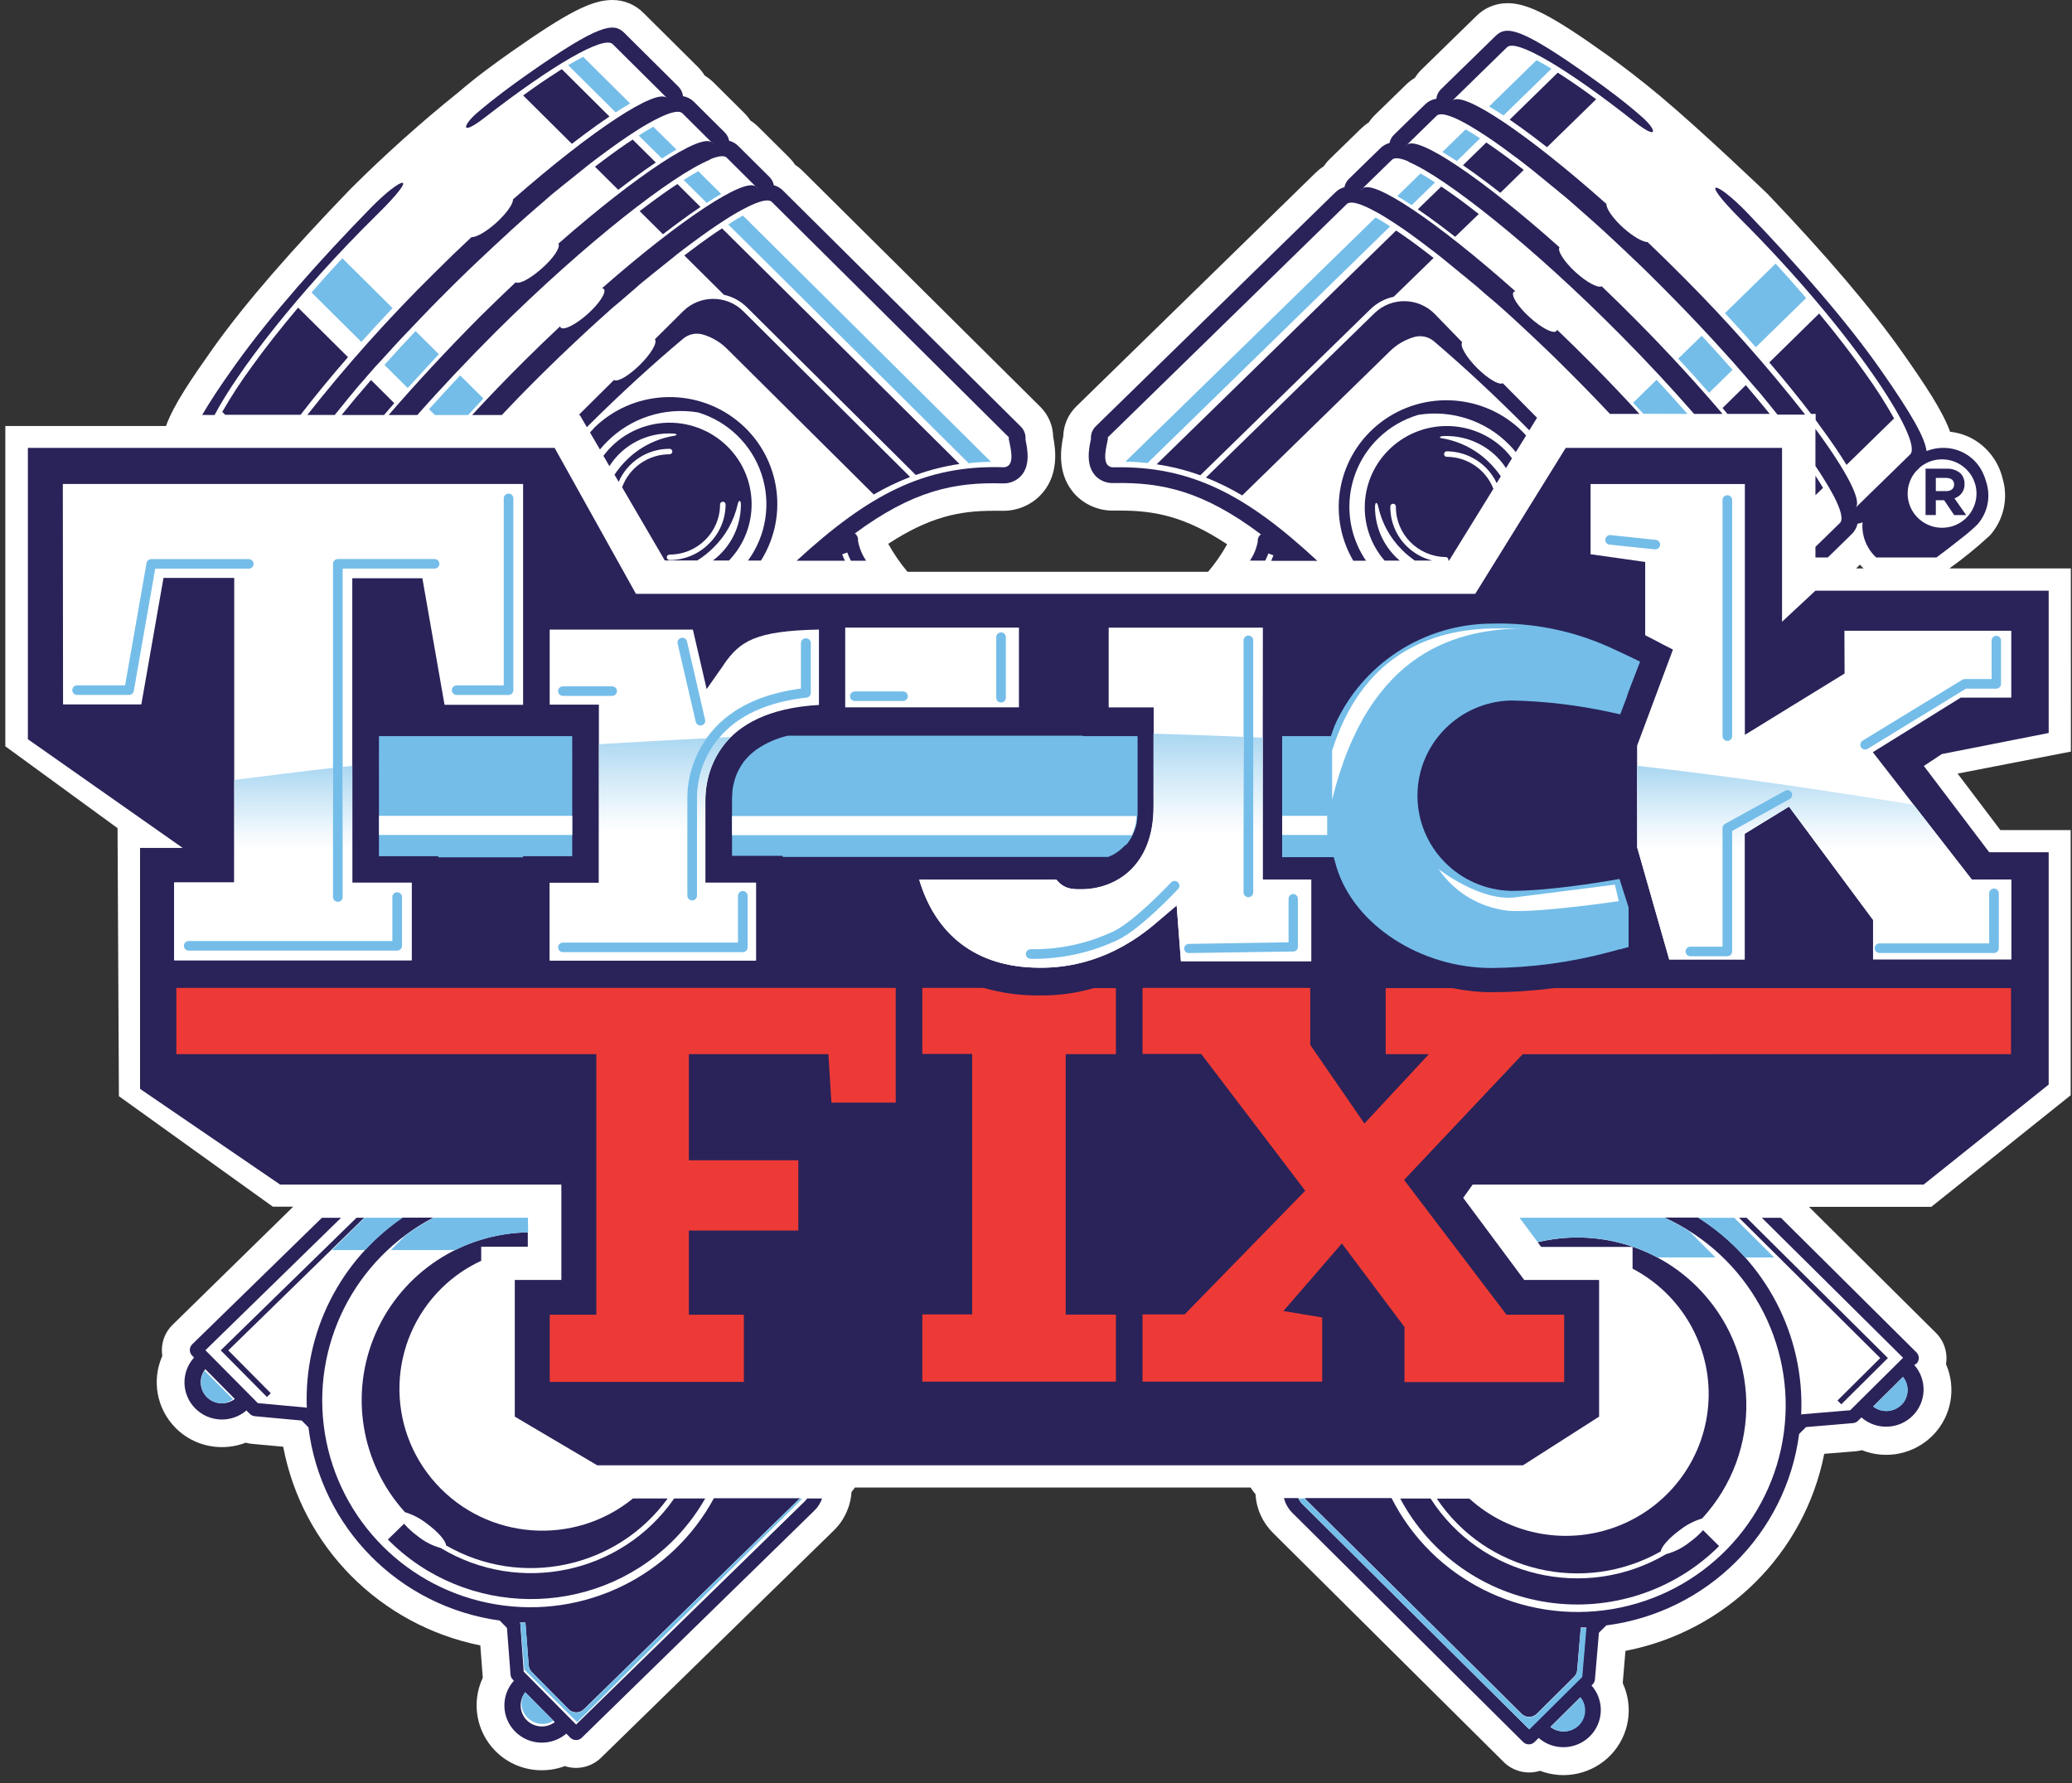 <svg width="86" height="74" viewBox="0 0 86 74" fill="none" xmlns="http://www.w3.org/2000/svg">
<rect x="0" y="0" width="86" height="74" fill="#333333" stroke="none"/>
<g clip-path="url(#clip0)">
<path d="M85.952 23.59H80.911C81.499 23.169 82.061 22.711 82.592 22.221C83.167 21.575 83.366 20.681 83.119 19.855C82.957 19.182 82.53 18.601 81.932 18.244C81.629 18.067 81.291 17.956 80.941 17.919C80.617 17.031 79.909 15.981 79.01 14.696C77.694 12.815 75.79 10.586 73.367 8.05C73.367 8.05 70.651 5.447 68.908 3.988C68.135 3.342 67.388 2.769 66.744 2.308C64.445 0.662 63.426 0.132 62.571 0.132C62.082 0.13 61.613 0.324 61.272 0.671L59.002 2.886C58.896 2.989 58.803 3.105 58.726 3.231C58.592 3.311 58.468 3.407 58.356 3.516L57.061 4.778C56.967 4.87 56.883 4.972 56.811 5.082C56.693 5.157 56.584 5.245 56.484 5.342L55.189 6.605C55.095 6.695 55.011 6.796 54.939 6.904C54.821 6.979 54.712 7.067 54.612 7.164L44.674 16.865C44.338 17.193 44.143 17.638 44.131 18.107C44.019 18.645 43.86 19.75 44.669 20.568C45.075 20.971 45.627 21.195 46.201 21.189H46.509C47.93 21.189 49.202 21.438 50.933 22.588C50.707 22.993 50.443 23.376 50.142 23.73H37.667C37.363 23.369 37.095 22.98 36.867 22.568C38.583 21.447 39.829 21.198 41.211 21.198H41.563H41.632C42.201 21.203 42.748 20.982 43.152 20.584C43.97 19.771 43.819 18.666 43.713 18.127C43.704 17.658 43.512 17.211 43.177 16.881L33.324 7.103C33.225 7.004 33.116 6.916 33 6.84C32.929 6.73 32.846 6.629 32.754 6.536L31.471 5.262C31.371 5.164 31.262 5.076 31.144 5C31.073 4.889 30.989 4.787 30.896 4.694L29.613 3.42C29.502 3.31 29.378 3.214 29.245 3.132C29.169 3.006 29.078 2.89 28.973 2.785L26.722 0.55C26.38 0.196 25.906 -0.003 25.411 3.42253e-05C24.558 3.42253e-05 23.544 0.521 21.235 2.142C20.587 2.598 19.824 3.148 19.058 3.804C17.489 5.064 15.99 6.406 14.565 7.824C12.13 10.347 10.196 12.552 8.864 14.422C7.945 15.723 7.213 16.785 6.889 17.68H0.221V30.971L4.879 34.368L4.935 45.491L11.325 50.078H12.169L7.165 54.977C6.882 55.252 6.721 55.628 6.719 56.021C6.718 56.104 6.724 56.187 6.737 56.269C6.288 57.28 6.502 58.461 7.28 59.251C7.788 59.767 8.485 60.057 9.212 60.055C9.549 60.055 9.884 59.993 10.198 59.872C10.285 59.896 10.373 59.912 10.463 59.92L11.755 60.039C12.538 64.184 15.773 67.445 19.936 68.285L20.035 69.586C20.035 69.603 20.035 69.619 20.035 69.634C19.559 70.653 19.767 71.858 20.557 72.662C21.065 73.178 21.762 73.468 22.489 73.465C22.815 73.465 23.138 73.407 23.443 73.294C23.973 73.466 24.555 73.331 24.951 72.942L34.609 63.513C35.044 63.089 35.305 62.52 35.343 61.915C35.393 61.856 35.442 61.794 35.485 61.733H51.908C51.97 61.831 52.038 61.924 52.113 62.014C52.146 62.616 52.403 63.185 52.833 63.612L62.412 73.123C62.807 73.514 63.388 73.655 63.92 73.488C64.948 73.88 66.113 73.616 66.867 72.82C67.621 72.023 67.814 70.852 67.356 69.858C67.356 69.841 67.356 69.825 67.356 69.81L67.466 68.511C71.636 67.706 74.899 64.472 75.717 60.333L77.014 60.228C77.103 60.221 77.192 60.206 77.278 60.182C78.299 60.589 79.465 60.343 80.231 59.559C80.996 58.775 81.209 57.61 80.769 56.61C80.85 56.137 80.694 55.654 80.353 55.315L75.084 50.085H80.159L85.945 45.453V34.448H83.027L81.252 32.104L85.954 31.191L85.952 23.59ZM77.349 23.59H77.037L77.198 23.433C77.244 23.49 77.299 23.54 77.352 23.59H77.349Z" fill="white"/>
<path d="M85.032 30.419V24.513H75.351L73.965 25.803V18.588H64.987L61.232 24.643H26.395L23.02 18.588H1.157V30.677L7.584 35.19H5.813V45.188L11.628 49.16H23.3V53.119H21.367V58.79L24.788 60.81H63.212L66.372 58.79V53.119H63.265L60.731 49.71L61.124 49.16H79.842L85.032 45.01V35.368H82.564L79.851 31.787L80.599 31.293L85.032 30.419Z" fill="#292359"/>
<path d="M42.292 29.355H35.081V26.045H42.292V29.355ZM2.617 29.234H5.866L6.786 23.983H9.722V36.617H7.229V39.845H17.085V36.631H14.622V23.997H17.531L18.451 29.248H21.712V20.086H2.608L2.617 29.234ZM30.043 27.581L29.33 28.597L28.759 26.129H22.815V29.243H24.857V36.638H22.815V39.866H31.378V36.631H29.277V33.252C29.277 32.111 29.748 29.497 33.991 29.255V26.127C31.312 26.179 30.707 26.627 30.043 27.574V27.581ZM52.416 26.047H46.017V29.357H47.884V33.492C47.884 35.939 46.316 36.905 44.881 36.905H44.867C44.513 36.905 44.177 36.905 43.851 36.508H38.153C38.822 38.759 40.48 40.14 43.092 40.16C44.306 40.183 46.136 39.9 48.004 38.286L48.838 37.578L49.015 39.891H54.424V36.505H52.409L52.416 26.047ZM76.561 27.951L72.422 30.497V20.088H66.018V23.001L68.285 23.321V26.362C68.515 26.481 68.768 26.606 69.018 26.743L69.437 26.958L67.949 30.946V35.202H67.965L69.283 39.816H72.415V34.601L74.254 33.474L77.743 38.176V39.813H83.477V36.503H81.843L77.733 31.216L81.383 28.951H83.48V26.177H76.554L76.561 27.951Z" fill="white"/>
<path d="M44.95 30.549H47.217V33.492C47.217 33.563 47.217 33.633 47.217 33.7C47.217 33.72 47.217 33.741 47.217 33.761C47.217 33.782 47.217 33.853 47.203 33.898V33.962C47.203 34.006 47.19 34.049 47.183 34.09V34.143C47.171 34.2 47.157 34.257 47.141 34.309C47.127 34.359 47.109 34.41 47.093 34.458L47.075 34.503C47.061 34.538 47.047 34.572 47.033 34.604L47.013 34.649L46.964 34.743L46.944 34.779C46.918 34.821 46.893 34.862 46.868 34.901C46.842 34.937 46.817 34.969 46.792 35.003L46.767 35.033L46.661 35.115L46.631 35.145L46.56 35.213L46.537 35.234C46.504 35.261 46.472 35.289 46.438 35.316L46.341 35.385L46.313 35.403L46.235 35.451L46.205 35.467L46.12 35.512H46.102L45.994 35.563H32.484V35.517H30.383V33.234C30.383 33.131 30.383 33.033 30.397 32.937C30.397 32.905 30.397 32.873 30.397 32.841C30.397 32.809 30.413 32.716 30.424 32.656C30.436 32.597 30.438 32.583 30.447 32.547C30.456 32.51 30.473 32.442 30.486 32.392C30.5 32.341 30.509 32.316 30.521 32.277C30.532 32.239 30.555 32.186 30.571 32.143C30.587 32.099 30.601 32.067 30.62 32.029C30.638 31.99 30.661 31.951 30.682 31.912C30.732 31.818 30.789 31.727 30.852 31.64L30.873 31.608C30.907 31.563 30.946 31.519 30.985 31.476L31.036 31.419C31.077 31.376 31.121 31.334 31.167 31.293L31.22 31.245C31.268 31.204 31.319 31.163 31.372 31.124L31.415 31.093C31.805 30.828 32.241 30.637 32.701 30.531H44.934L44.95 30.549ZM68.073 27.458C67.825 27.337 67.174 27.024 66.882 26.894L66.82 26.867C65.279 26.168 63.597 25.83 61.904 25.88C59.077 25.895 56.523 27.561 55.387 30.131L55.24 30.549H53.217V35.572H55.357L55.477 35.999C56.222 38.405 58.984 40.172 61.904 40.172C63.565 40.16 65.217 39.936 66.82 39.505L67.025 39.451L67.073 39.437L67.225 39.394H67.259L67.416 39.348H67.43L67.595 39.298V37.654L67.218 36.476C66.298 36.642 64.229 36.971 62.718 36.971C60.557 36.92 58.833 35.166 58.833 33.02C58.833 30.875 60.557 29.121 62.718 29.07C64.098 29.096 65.472 29.258 66.82 29.551L67.25 29.645L67.563 28.816L67.503 28.976L67.586 28.723L68.073 27.458ZM15.728 35.533H18.191V35.579H21.709V35.533H23.751V30.549H15.728V35.533Z" fill="#74BDE9"/>
<g opacity="0.42">
<g style="mix-blend-mode:multiply" opacity="0.42">
<g style="mix-blend-mode:multiply" opacity="0.42">
<g style="mix-blend-mode:multiply" opacity="0.42">
<path d="M23.753 31.209H15.731V32.003H23.753V31.209Z" fill="#74BDE9"/>
</g>
</g>
</g>
</g>
<g style="mix-blend-mode:multiply" opacity="0.42">
<g style="mix-blend-mode:multiply" opacity="0.42">
<g style="mix-blend-mode:multiply" opacity="0.42">
<g style="mix-blend-mode:multiply" opacity="0.42">
<path d="M47.217 31.209H31.3L31.234 31.261L31.181 31.309C31.135 31.35 31.091 31.391 31.05 31.435L30.999 31.492C30.96 31.535 30.921 31.579 30.886 31.624L30.866 31.656C30.803 31.743 30.746 31.834 30.696 31.928L30.657 32.001H47.213L47.217 31.209Z" fill="#74BDE9"/>
</g>
</g>
</g>
</g>
<g style="mix-blend-mode:multiply" opacity="0.42">
<g style="mix-blend-mode:multiply" opacity="0.42">
<g style="mix-blend-mode:multiply" opacity="0.42">
<path d="M55.086 31.209H53.219V32.003H55.086V31.209Z" fill="#74BDE9"/>
</g>
</g>
</g>
<path d="M23.753 33.857H15.731V34.651H23.753V33.857Z" fill="white"/>
<path d="M46.999 34.611C47.013 34.578 47.026 34.544 47.04 34.51L47.059 34.464C47.077 34.416 47.093 34.368 47.107 34.316C47.123 34.261 47.137 34.206 47.148 34.149V34.097C47.148 34.056 47.164 34.012 47.169 33.969V33.905C47.169 33.891 47.169 33.878 47.169 33.866H30.383V34.658H46.98L46.999 34.617" fill="white"/>
<path d="M55.086 33.857H53.219V34.651H55.086V33.857Z" fill="white"/>
<path d="M55.291 33.186C56.827 26.951 60.54 26.079 63.389 26.079H62.145C59.296 26.079 56.521 27.255 55.291 31.149V33.186Z" fill="white"/>
<g style="mix-blend-mode:multiply" opacity="0.42">
<g style="mix-blend-mode:multiply" opacity="0.42">
<g style="mix-blend-mode:multiply" opacity="0.42">
<path d="M55.291 35.156C56.521 38.823 59.335 39.928 62.189 39.928H63.35C60.501 39.928 56.829 38.558 55.302 33.857L55.291 35.156Z" fill="#74BDE9"/>
</g>
</g>
</g>
<path d="M67.027 36.713L67.188 37.398C67.188 37.398 63.771 37.901 62.589 37.795C61.42 37.664 60.367 37.032 59.706 36.065C59.706 36.065 61.442 37.435 62.911 37.236L67.027 36.713Z" fill="white"/>
<g opacity="0.42">
<g style="mix-blend-mode:multiply" opacity="0.42">
<g style="mix-blend-mode:multiply" opacity="0.42">
<g style="mix-blend-mode:multiply" opacity="0.42">
<path d="M67.126 29.309L67.406 28.625C67.406 28.625 63.87 28.122 62.695 28.227C61.526 28.359 60.472 28.991 59.811 29.958C59.811 29.958 61.547 28.588 63.017 28.787L67.126 29.309Z" fill="#74BDE9"/>
</g>
</g>
</g>
</g>
<path d="M43.212 41.311H43.067C42.311 41.313 41.559 41.207 40.834 40.998H38.282V43.738H40.351V54.548H38.282V57.338H46.316V54.557H44.233V43.747H46.316V41.008H45.396C44.686 41.212 43.951 41.315 43.212 41.311Z" fill="#EE3A36"/>
<path d="M7.319 43.747H24.752V54.56H22.818V57.349H30.875V54.56H28.592V51.069H33.135V48.151H28.592V43.747H34.384L34.508 45.759H37.178V40.998H7.319V43.747Z" fill="#EE3A36"/>
<path d="M83.468 43.747V41.008H76.554H73.62H67.218H64.498C63.638 41.119 62.771 41.175 61.904 41.177C61.363 41.175 60.824 41.118 60.294 41.008H57.514V43.747H59.308L56.631 46.628L54.382 43.361V40.998H47.422V43.738H49.857L54.175 49.416L49.169 54.548H47.422V57.338H54.879V54.674L53.269 54.407L55.695 51.603L58.296 55.073V57.356H64.923V54.56H62.527L58.278 48.966L63.199 43.75L83.468 43.747Z" fill="#EE3A36"/>
<path d="M29.277 33.252C29.257 32.259 29.638 31.299 30.334 30.585L29.852 30.608C29.235 31.351 28.908 32.29 28.932 33.252V37.17C28.932 37.279 28.842 37.368 28.732 37.368C28.621 37.368 28.532 37.279 28.532 37.17V33.252C28.515 32.318 28.794 31.403 29.33 30.636C27.899 30.706 26.483 30.789 24.86 30.884V36.633H22.815V39.861H31.378V36.631H29.277V33.252ZM30.631 39.115V37.17C30.631 37.06 30.721 36.971 30.831 36.971C30.942 36.971 31.031 37.06 31.031 37.17V39.309C31.031 39.419 30.942 39.508 30.831 39.508H23.365C23.254 39.508 23.165 39.419 23.165 39.309C23.165 39.199 23.254 39.11 23.365 39.11L30.631 39.115Z" fill="url(#paint0_linear)"/>
<path d="M52.409 30.611L52.009 30.595V37.035C52.009 37.145 51.92 37.234 51.809 37.234C51.699 37.234 51.609 37.145 51.609 37.035V30.579C50.364 30.527 49.12 30.483 47.875 30.448V33.489C47.875 35.937 46.304 36.903 44.872 36.903H44.858C44.504 36.903 44.168 36.903 43.842 36.505H38.153C38.822 38.756 40.48 40.138 43.092 40.158C44.306 40.181 46.136 39.898 48.004 38.284L48.838 37.576L49.015 39.889H54.424V36.505H52.409V30.611ZM48.889 36.903C48.827 36.969 47.344 38.544 46.399 39.01C45.267 39.548 44.025 39.819 42.77 39.8C42.66 39.8 42.57 39.711 42.57 39.601C42.57 39.491 42.66 39.403 42.77 39.403C43.963 39.421 45.143 39.165 46.219 38.654C47.1 38.22 48.581 36.647 48.595 36.631C48.67 36.551 48.797 36.547 48.877 36.622C48.958 36.697 48.962 36.822 48.887 36.903H48.889ZM53.488 39.106V37.3C53.488 37.19 53.577 37.101 53.688 37.101C53.798 37.101 53.888 37.19 53.888 37.3V39.3C53.887 39.35 53.866 39.399 53.83 39.434C53.793 39.469 53.743 39.488 53.693 39.487L49.367 39.551C49.316 39.553 49.266 39.535 49.229 39.501C49.191 39.467 49.169 39.419 49.167 39.368C49.166 39.316 49.187 39.266 49.224 39.23C49.26 39.193 49.31 39.172 49.363 39.172L53.488 39.106Z" fill="url(#paint1_linear)"/>
<path d="M14.625 31.782L14.225 31.825V37.229C14.225 37.339 14.135 37.428 14.024 37.428C13.914 37.428 13.824 37.339 13.824 37.229V31.866C12.424 32.022 11.198 32.188 9.724 32.366V36.629H7.23V39.857H17.085V36.631H14.625V31.782ZM16.287 39.065V37.238C16.287 37.128 16.377 37.039 16.487 37.039C16.598 37.039 16.687 37.128 16.687 37.238V39.272C16.687 39.382 16.598 39.471 16.487 39.471H7.832C7.721 39.471 7.632 39.382 7.632 39.272C7.632 39.163 7.721 39.074 7.832 39.074L16.287 39.065Z" fill="url(#paint2_linear)"/>
<path d="M81.843 36.505L79.428 33.398C75.57 32.768 71.84 32.22 67.945 31.779L67.963 35.204L69.281 39.818H72.415V34.601L74.254 33.474L77.743 38.176V39.813H83.478V36.503L81.843 36.505ZM74.277 33.158L71.881 34.487V39.485C71.881 39.594 71.792 39.683 71.681 39.683H70.147C70.037 39.683 69.948 39.594 69.948 39.485C69.948 39.375 70.037 39.286 70.147 39.286H71.495V34.364C71.495 34.289 71.538 34.22 71.605 34.186L74.112 32.802C74.209 32.763 74.32 32.804 74.367 32.897C74.414 32.989 74.381 33.103 74.291 33.156L74.277 33.158ZM82.949 39.35C82.949 39.46 82.859 39.549 82.749 39.549H77.998C77.887 39.549 77.798 39.46 77.798 39.35C77.798 39.24 77.887 39.151 77.998 39.151H82.551V37.074C82.551 36.964 82.64 36.875 82.751 36.875C82.861 36.875 82.951 36.964 82.951 37.074L82.949 39.35Z" fill="url(#paint3_linear)"/>
<path d="M71.495 30.549V20.75C71.495 20.641 71.585 20.552 71.695 20.552C71.805 20.552 71.895 20.641 71.895 20.75V30.549C71.895 30.659 71.805 30.748 71.695 30.748C71.585 30.748 71.495 30.659 71.495 30.549ZM18.039 23.2H14.022C13.912 23.2 13.822 23.289 13.822 23.399V37.227C13.822 37.337 13.912 37.425 14.022 37.425C14.133 37.425 14.222 37.337 14.222 37.227V23.597H18.037C18.148 23.597 18.237 23.508 18.237 23.399C18.237 23.289 18.148 23.2 18.037 23.2H18.039ZM16.485 37.028C16.374 37.028 16.285 37.117 16.285 37.227V39.053H7.832C7.721 39.053 7.632 39.142 7.632 39.252C7.632 39.361 7.721 39.45 7.832 39.45H16.485C16.595 39.45 16.685 39.361 16.685 39.252V37.218C16.68 37.111 16.592 37.028 16.485 37.028ZM21.109 20.483C20.999 20.483 20.909 20.572 20.909 20.682V28.444H18.954C18.844 28.444 18.754 28.533 18.754 28.643C18.754 28.752 18.844 28.841 18.954 28.841H21.107C21.217 28.841 21.307 28.752 21.307 28.643V20.682C21.307 20.573 21.219 20.484 21.109 20.483ZM30.831 36.978C30.721 36.978 30.631 37.067 30.631 37.176V39.117H23.365C23.254 39.117 23.165 39.206 23.165 39.316C23.165 39.425 23.254 39.514 23.365 39.514H30.831C30.942 39.514 31.031 39.425 31.031 39.316V37.17C31.028 37.063 30.939 36.978 30.831 36.978ZM28.877 29.951C28.897 30.042 28.978 30.106 29.072 30.106H29.118C29.221 30.081 29.286 29.981 29.268 29.878L28.518 26.636C28.507 26.562 28.455 26.5 28.384 26.477C28.312 26.453 28.233 26.471 28.18 26.523C28.126 26.576 28.107 26.654 28.129 26.725L28.877 29.951ZM51.816 37.234C51.869 37.234 51.92 37.213 51.958 37.175C51.995 37.138 52.016 37.088 52.016 37.035V26.574C52.016 26.465 51.927 26.376 51.816 26.376C51.706 26.376 51.616 26.465 51.616 26.574V37.033C51.615 37.086 51.636 37.137 51.674 37.175C51.711 37.212 51.763 37.234 51.816 37.234ZM10.525 23.401C10.525 23.291 10.435 23.202 10.325 23.202H6.28C6.182 23.202 6.099 23.271 6.082 23.367L5.192 28.442H3.201C3.09 28.442 3.001 28.531 3.001 28.64C3.001 28.75 3.09 28.839 3.201 28.839H5.355C5.453 28.839 5.536 28.77 5.553 28.675L6.443 23.599H10.329C10.438 23.597 10.525 23.509 10.525 23.401ZM23.365 28.88H25.407C25.517 28.88 25.607 28.791 25.607 28.681C25.607 28.572 25.517 28.483 25.407 28.483H23.365C23.254 28.483 23.165 28.572 23.165 28.681C23.165 28.791 23.254 28.88 23.365 28.88ZM48.604 36.622C48.59 36.638 47.109 38.22 46.228 38.645C45.153 39.156 43.972 39.412 42.779 39.393C42.669 39.393 42.579 39.482 42.579 39.592C42.579 39.702 42.669 39.791 42.779 39.791C44.034 39.81 45.276 39.539 46.408 39.001C47.355 38.544 48.836 36.96 48.898 36.893C48.974 36.813 48.97 36.688 48.889 36.613C48.808 36.538 48.682 36.542 48.606 36.622H48.604ZM82.762 36.875C82.652 36.875 82.562 36.964 82.562 37.074V39.151H78.009C77.899 39.151 77.809 39.24 77.809 39.35C77.809 39.46 77.899 39.549 78.009 39.549H82.762C82.873 39.549 82.962 39.46 82.962 39.35V37.067C82.959 36.96 82.87 36.875 82.762 36.875ZM74.112 32.802L71.605 34.186C71.537 34.22 71.495 34.288 71.495 34.364V39.286H70.161C70.051 39.286 69.961 39.375 69.961 39.485C69.961 39.594 70.051 39.683 70.161 39.683H71.695C71.805 39.683 71.895 39.594 71.895 39.485V34.485L74.291 33.156C74.381 33.103 74.414 32.989 74.367 32.897C74.32 32.804 74.209 32.763 74.112 32.802ZM82.864 26.385C82.753 26.385 82.663 26.474 82.663 26.583V28.181H81.553C81.515 28.181 81.479 28.192 81.447 28.211L77.308 30.738C77.232 30.785 77.196 30.877 77.221 30.962C77.245 31.047 77.324 31.106 77.414 31.106C77.451 31.106 77.488 31.096 77.52 31.076L81.601 28.579H82.854C82.965 28.579 83.054 28.49 83.054 28.38V26.593C83.057 26.538 83.037 26.485 82.998 26.445C82.96 26.406 82.907 26.384 82.852 26.385H82.864ZM68.717 22.403L66.85 22.207C66.74 22.195 66.641 22.274 66.629 22.383C66.617 22.492 66.697 22.59 66.806 22.602L68.674 22.798H68.694C68.805 22.804 68.899 22.72 68.905 22.61C68.91 22.5 68.825 22.407 68.715 22.401L68.717 22.403ZM53.683 37.101C53.573 37.101 53.483 37.19 53.483 37.3V39.106L49.344 39.172C49.292 39.172 49.242 39.193 49.205 39.23C49.169 39.266 49.148 39.316 49.149 39.368C49.151 39.419 49.173 39.467 49.21 39.501C49.248 39.535 49.298 39.553 49.349 39.551L53.674 39.487C53.725 39.488 53.775 39.469 53.811 39.434C53.848 39.399 53.869 39.35 53.87 39.3V37.3C53.87 37.195 53.788 37.108 53.683 37.101ZM37.481 28.695H35.481C35.37 28.695 35.281 28.784 35.281 28.894C35.281 29.003 35.37 29.092 35.481 29.092H37.481C37.592 29.092 37.681 29.003 37.681 28.894C37.681 28.784 37.592 28.695 37.481 28.695ZM33.443 26.49C33.333 26.49 33.243 26.579 33.243 26.688V28.576C31.917 28.748 30.84 29.177 30.043 29.853C29.049 30.701 28.493 31.949 28.529 33.25V37.17C28.529 37.279 28.619 37.368 28.73 37.368C28.84 37.368 28.93 37.279 28.93 37.17V33.252C28.896 32.066 29.403 30.929 30.309 30.156C31.082 29.501 32.149 29.097 33.473 28.951C33.575 28.94 33.652 28.856 33.653 28.755V26.7C33.656 26.643 33.635 26.588 33.595 26.549C33.555 26.508 33.5 26.487 33.443 26.49ZM41.549 26.245C41.438 26.245 41.349 26.334 41.349 26.444V28.955C41.349 29.065 41.438 29.154 41.549 29.154C41.66 29.154 41.749 29.065 41.749 28.955V26.439C41.748 26.331 41.659 26.243 41.549 26.243V26.245Z" fill="#74BDE9"/>
<path d="M27.219 6.744L26.26 5.792C25.91 6.02 25.506 6.306 25.037 6.657L24.694 6.918L25.66 7.876C25.844 7.735 26.028 7.596 26.207 7.463C26.582 7.182 26.918 6.945 27.219 6.744Z" fill="#292359"/>
<path d="M24.632 17.794C24.581 17.844 24.535 17.896 24.489 17.949L24.901 18.654C24.991 18.547 25.083 18.442 25.184 18.342C26.17 17.342 27.586 16.884 28.976 17.116C30.214 17.493 31.192 18.441 31.603 19.661C32.014 20.881 31.806 22.223 31.045 23.264H31.585C32.789 21.349 32.354 18.842 30.573 17.439C28.792 16.037 26.234 16.185 24.63 17.785L24.632 17.794Z" fill="#292359"/>
<path d="M72.461 15.983L71.495 16.933L71.7 17.177H73.456C73.135 16.787 72.81 16.394 72.461 15.983Z" fill="#292359"/>
<path d="M58.372 22.654C57.939 22.22 57.7 21.631 57.707 21.02C57.707 20.957 57.759 20.905 57.822 20.905C57.886 20.905 57.937 20.957 57.937 21.02C57.927 22.166 58.853 23.104 60.007 23.118C60.068 23.119 60.117 23.169 60.117 23.23C60.119 23.242 60.119 23.254 60.117 23.266H60.145L61.984 20.287C61.677 19.491 60.909 18.963 60.051 18.958C59.987 18.958 59.936 18.907 59.936 18.844C59.936 18.781 59.987 18.73 60.051 18.73C60.939 18.736 61.745 19.249 62.12 20.049L62.293 19.768C62.164 19.581 62.02 19.405 61.86 19.243C61.323 18.687 60.619 18.317 59.853 18.189C59.71 18.168 59.747 18.104 59.908 18.097C60.743 18.061 61.555 18.378 62.141 18.97C62.278 19.109 62.401 19.262 62.506 19.426L62.757 19.02C62.665 18.896 62.564 18.778 62.456 18.668C61.16 17.384 59.074 17.347 57.733 18.584C56.392 19.82 56.275 21.888 57.468 23.266H58.098C58.036 23.214 57.977 23.159 57.917 23.099C57.374 22.551 57.07 21.813 57.071 21.045C57.071 20.816 57.16 20.816 57.204 21.022C57.353 21.705 57.698 22.332 58.197 22.826C58.359 22.987 58.535 23.134 58.724 23.264H59.453C59.043 23.163 58.669 22.952 58.372 22.654Z" fill="#292359"/>
<path d="M30.203 18.538C29.502 17.839 28.528 17.478 27.537 17.551C26.546 17.624 25.636 18.123 25.046 18.917L25.294 19.344C25.863 18.451 26.874 17.934 27.936 17.992C28.097 17.992 28.132 18.063 27.991 18.084C27.22 18.207 26.509 18.576 25.965 19.134C25.794 19.308 25.64 19.497 25.506 19.7L25.678 19.995C26.045 19.161 26.875 18.623 27.791 18.625C27.855 18.625 27.906 18.676 27.906 18.739C27.906 18.802 27.855 18.853 27.791 18.853C26.909 18.851 26.121 19.399 25.821 20.223L27.594 23.259H28.943C29.184 23.108 29.408 22.93 29.61 22.73C30.113 22.24 30.462 21.617 30.617 20.935C30.663 20.725 30.753 20.741 30.751 20.958C30.747 21.864 30.318 22.716 29.59 23.262H30.256C31.531 21.933 31.507 19.838 30.203 18.538ZM29.431 22.558C28.999 22.996 28.408 23.243 27.791 23.243C27.728 23.243 27.676 23.192 27.676 23.129C27.676 23.066 27.728 23.015 27.791 23.015C28.948 23.015 29.886 22.084 29.886 20.935C29.886 20.872 29.938 20.821 30.001 20.821C30.065 20.821 30.116 20.872 30.116 20.935C30.115 21.546 29.869 22.13 29.431 22.558Z" fill="#292359"/>
<path d="M79.543 56.593C79.674 56.464 79.674 56.253 79.543 56.123L73.919 50.539H73.128L78.989 56.347L76.795 58.525L74.804 58.692C74.789 58.694 74.774 58.698 74.76 58.703C74.909 55.415 73.278 52.298 70.483 50.528H69.087C72.532 52.1 74.541 55.719 74.041 59.451C73.541 63.182 70.65 66.154 66.911 66.778C63.172 67.403 59.46 65.534 57.758 62.171H54.159C54.173 62.194 54.19 62.217 54.208 62.237L63.155 71.12C63.239 71.204 63.352 71.251 63.471 71.251C63.59 71.251 63.703 71.204 63.787 71.12L65.332 69.586C65.407 69.512 65.452 69.414 65.461 69.31L65.608 67.577V67.541H65.838C65.83 67.561 65.824 67.582 65.822 67.605L65.654 69.579L63.461 71.757L54.033 62.397C53.97 62.331 53.92 62.253 53.886 62.169H53.292C53.349 62.401 53.469 62.614 53.64 62.783L63.219 72.294C63.35 72.423 63.562 72.423 63.693 72.294L63.863 72.125C64.479 72.662 65.408 72.632 65.988 72.056C66.567 71.481 66.597 70.558 66.057 69.947L66.103 69.901C66.159 69.846 66.193 69.772 66.199 69.694L66.365 67.757L66.671 67.454C70.846 66.914 74.131 63.652 74.675 59.507L74.96 59.224L76.91 59.059C76.989 59.053 77.063 59.019 77.119 58.963L77.26 58.824C77.875 59.361 78.805 59.331 79.385 58.756C79.964 58.18 79.994 57.257 79.453 56.646L79.543 56.593ZM65.516 71.597C65.201 71.909 64.702 71.94 64.35 71.668L65.588 70.44C65.861 70.789 65.83 71.285 65.516 71.597ZM78.911 58.299C78.596 58.611 78.096 58.641 77.745 58.37L78.982 57.142C79.259 57.489 79.231 57.986 78.918 58.301L78.911 58.299Z" fill="#292359"/>
<path d="M59.503 10.705L59.163 10.443C58.703 10.086 58.296 9.801 57.947 9.566L48.006 19.269C48.624 19.359 49.231 19.512 49.818 19.725L56.882 12.831C57.148 12.571 57.483 12.392 57.848 12.315L59.503 10.705Z" fill="#292359"/>
<path d="M14.797 50.537L9.161 56.039L11.079 57.975L11.24 57.82L9.476 56.041L15.114 50.537H14.797Z" fill="#292359"/>
<path d="M14.443 14.821L12.373 12.767C11.656 13.618 10.994 14.454 10.428 15.246C9.993 15.839 9.591 16.456 9.225 17.093L9.347 17.214H12.475C13.054 16.465 13.716 15.657 14.443 14.821Z" fill="#292359"/>
<path d="M16.809 62.755C17.144 62.858 17.456 63.022 17.729 63.239C18.189 63.577 18.502 63.945 18.515 64.135C21.63 65.931 25.609 65.088 27.713 62.185H26.274C23.823 64.184 20.221 63.914 18.1 61.573C15.979 59.231 16.089 55.647 18.35 53.439C18.823 52.978 19.372 52.601 19.973 52.322V51.738H21.907V51.142C19.161 51.188 16.695 52.821 15.597 55.319C14.499 57.818 14.971 60.724 16.805 62.753L16.809 62.755Z" fill="#292359"/>
<path d="M15.399 15.771C14.967 16.266 14.56 16.753 14.178 17.223H15.94C16.078 17.06 16.219 16.896 16.363 16.73L15.399 15.771Z" fill="#292359"/>
<path d="M76.425 58.279L78.359 56.359L72.495 50.537H72.18L78.041 56.359L76.266 58.121L76.425 58.279Z" fill="#292359"/>
<path d="M57.698 14.568C57.983 14.29 58.333 14.088 58.717 13.981C59.003 13.907 59.307 13.979 59.529 14.173C60.74 15.209 62.058 16.424 63.383 17.766L63.474 17.86L63.796 17.337L62.375 15.903C62.226 15.995 61.764 15.725 61.313 15.278C60.862 14.831 60.573 14.337 60.692 14.205L59.538 13.018C58.855 12.334 57.744 12.324 57.05 12.997L50.053 19.819C50.574 20.026 51.077 20.274 51.559 20.561L57.698 14.568Z" fill="#292359"/>
<path d="M25.483 15.769L24.018 17.223H24.064L24.358 17.728L24.459 17.625C25.8 16.294 27.125 15.088 28.346 14.063C28.569 13.871 28.874 13.801 29.16 13.879C29.543 13.989 29.892 14.194 30.174 14.474L36.265 20.522C36.748 20.24 37.253 19.996 37.776 19.794L30.847 12.913C30.159 12.233 29.046 12.233 28.357 12.913L27.18 14.082C27.299 14.214 27.021 14.689 26.55 15.15C26.078 15.611 25.632 15.863 25.483 15.769Z" fill="#292359"/>
<path d="M57.206 18.191C57.673 17.734 58.247 17.399 58.876 17.214C60.267 16.995 61.679 17.464 62.656 18.472C62.748 18.566 62.833 18.664 62.916 18.762L63.341 18.077C63.297 18.029 63.258 17.979 63.212 17.933C61.634 16.342 59.109 16.165 57.321 17.52C55.533 18.875 55.039 21.339 56.169 23.271H56.698C55.613 21.677 55.826 19.542 57.206 18.191Z" fill="#292359"/>
<path d="M31.006 12.758L38.01 19.712C38.598 19.498 39.206 19.345 39.825 19.255L29.969 9.477C29.619 9.705 29.215 9.99 28.746 10.342L28.403 10.602L30.045 12.232C30.409 12.313 30.742 12.496 31.006 12.758Z" fill="#292359"/>
<path d="M75.351 19.741V20.552L75.666 20.246C75.576 20.095 75.471 19.926 75.351 19.741Z" fill="#292359"/>
<path d="M58.848 8.685C59.147 8.888 59.48 9.13 59.855 9.411C60.032 9.545 60.214 9.685 60.398 9.828L61.377 8.881L61.037 8.618C60.577 8.262 60.17 7.977 59.821 7.742L58.848 8.685Z" fill="#292359"/>
<path d="M8.906 17.223C9.846 15.431 12.321 12.18 15.664 8.892C17.504 7.084 16.678 7.308 15.393 8.623C13.259 10.806 11.254 13.068 9.807 15.084C9.152 15.997 8.697 16.693 8.391 17.221L8.906 17.223Z" fill="#292359"/>
<path d="M27.869 64C28.419 63.463 28.89 62.853 29.27 62.187H27.982C25.811 65.314 21.56 66.215 18.292 64.242C17.944 64.146 17.62 63.979 17.34 63.753C17.132 63.602 16.941 63.428 16.77 63.235L16.099 63.89C19.321 67.142 24.586 67.191 27.869 64Z" fill="#292359"/>
<path d="M25.296 4.836L23.317 2.87C22.96 3.098 22.551 3.363 22.075 3.701L21.714 3.961L23.735 5.968C23.919 5.826 24.103 5.687 24.282 5.555C24.66 5.274 24.995 5.036 25.296 4.836Z" fill="#292359"/>
<path d="M29.074 8.589L28.116 7.637C27.766 7.865 27.361 8.15 26.892 8.502L26.55 8.762L27.515 9.721C27.699 9.58 27.883 9.44 28.063 9.308C28.438 9.027 28.776 8.79 29.074 8.589Z" fill="#292359"/>
<path d="M62.66 4.966C62.959 5.169 63.293 5.411 63.668 5.692C63.845 5.826 64.026 5.966 64.21 6.109L66.25 4.119L65.891 3.856C65.418 3.514 65.01 3.24 64.656 3.016L62.66 4.966Z" fill="#292359"/>
<path d="M20.589 9.253C20.175 9.623 19.764 9.853 19.566 9.844C19.074 10.301 18.577 10.781 18.074 11.285C16.176 13.15 14.4 15.132 12.755 17.221H13.893L13.932 17.173L14.195 16.851L14.293 16.73L14.477 16.502L14.592 16.365L14.779 16.136L14.891 16.004L15.121 15.744L15.206 15.643L15.521 15.283L15.604 15.189L15.848 14.929L15.967 14.796L16.198 14.545L16.319 14.41L16.57 14.139L16.673 14.027L17.03 13.655L17.096 13.586L17.402 13.264L17.526 13.134L17.784 12.867L17.922 12.723L18.189 12.454L18.318 12.324L18.713 11.927L19.113 11.534L19.244 11.406L19.516 11.143L19.66 11.006L19.93 10.751L20.061 10.627L20.385 10.324L20.454 10.258L20.84 9.901L20.953 9.799L21.224 9.545L21.36 9.424L21.613 9.196L21.746 9.077L22.024 8.831L22.119 8.749L22.482 8.436L22.583 8.349L22.843 8.121L22.976 8.009L23.206 7.824L23.344 7.71L23.574 7.527L23.696 7.429L24.02 7.169L24.108 7.1L24.338 6.913L24.469 6.81L24.653 6.669L24.788 6.566L24.965 6.434L25.094 6.338L25.294 6.192L25.46 6.073L25.653 5.936L25.779 5.847L25.922 5.749L26.051 5.662L26.184 5.573L26.306 5.493L26.437 5.408L26.593 5.31L26.757 5.212L26.867 5.148L26.973 5.089L27.081 5.029L27.175 4.979L27.279 4.927L27.366 4.883L27.46 4.838C27.902 4.635 28.201 4.582 28.323 4.701L29.548 5.918L29.606 5.975C29.596 5.967 29.586 5.96 29.576 5.954C29.568 5.941 29.559 5.929 29.548 5.918C29.123 5.495 26.474 7.221 23.176 10.111C23.275 10.258 22.979 10.71 22.486 11.143C21.994 11.577 21.555 11.803 21.401 11.716C20.917 12.173 20.427 12.646 19.932 13.134C18.506 14.568 17.228 15.954 16.131 17.223H17.322C18.283 16.13 19.391 14.961 20.578 13.771C24.351 10.025 27.936 7.251 29.475 6.625V6.609C29.826 6.468 30.066 6.44 30.164 6.545L31.378 7.751L31.448 7.819C31.436 7.81 31.424 7.803 31.411 7.796C31.402 7.78 31.392 7.764 31.378 7.751C30.953 7.328 28.295 9.061 24.988 11.961C25.016 11.962 25.042 11.974 25.062 11.993C25.184 12.127 24.88 12.593 24.386 13.036C23.892 13.479 23.392 13.721 23.271 13.595C23.259 13.579 23.252 13.56 23.25 13.541C22.762 13.997 22.27 14.473 21.771 14.967C21.001 15.732 20.274 16.488 19.596 17.223H20.829L21.1 16.938L21.224 16.808L21.482 16.54L21.62 16.397L21.886 16.127L22.015 15.997L22.411 15.6L22.811 15.207L22.942 15.079L23.213 14.815L23.358 14.678L23.627 14.422L23.758 14.299L24.082 13.995L24.151 13.929L24.538 13.572L24.65 13.47L24.924 13.221L25.06 13.1L25.312 12.872L25.446 12.753L25.736 12.513L25.83 12.431L26.195 12.116L26.297 12.029L26.556 11.801L26.69 11.689L26.92 11.504L27.058 11.39L27.288 11.207L27.41 11.109L27.734 10.849L27.821 10.78L28.051 10.593L28.182 10.49L28.366 10.349L28.502 10.246L28.679 10.114L28.808 10.018L29.008 9.872L29.173 9.753L29.366 9.616L29.493 9.527L29.636 9.429L29.764 9.342L29.898 9.253L30.02 9.173L30.151 9.089L30.307 8.991L30.47 8.892L30.581 8.828L30.686 8.769L30.794 8.71L30.889 8.659L30.992 8.607L31.08 8.564L31.174 8.518C31.615 8.315 31.914 8.262 32.036 8.381L41.892 18.166C41.892 18.166 41.876 18.154 41.871 18.166C41.83 18.207 42.138 19.045 41.871 19.307C41.806 19.368 41.718 19.398 41.63 19.39C38.383 19.294 36.069 20.515 33.064 23.271H35.069C35.023 23.175 34.986 23.084 34.956 23.004L35.166 22.928C35.209 23.045 35.259 23.159 35.315 23.271H35.95C35.78 23.02 35.665 22.737 35.612 22.44C35.626 22.323 35.577 22.207 35.483 22.136C37.881 20.367 39.599 20.002 41.609 20.061C41.882 20.074 42.149 19.974 42.345 19.785C42.788 19.344 42.646 18.643 42.563 18.241C42.583 18.043 42.512 17.846 42.37 17.705L32.505 7.915C32.4 7.806 32.266 7.727 32.119 7.687C32.094 7.556 32.03 7.436 31.935 7.342L30.652 6.068C30.546 5.959 30.411 5.88 30.263 5.84C30.239 5.708 30.174 5.588 30.079 5.493L28.796 4.219C28.674 4.1 28.519 4.02 28.35 3.991C28.333 3.84 28.265 3.7 28.157 3.593L25.906 1.358C25.464 0.92 24.855 1.005 21.905 3.075C21.231 3.548 20.525 4.068 19.814 4.673C19.194 5.203 19.079 5.687 20.132 4.87C22.935 2.694 25.062 1.463 25.432 1.833L27.681 4.066C27.256 3.644 24.597 5.377 21.291 8.276C21.305 8.463 21.019 8.86 20.589 9.253Z" fill="#292359"/>
<path d="M61.69 5.913L60.722 6.858C61.021 7.061 61.354 7.303 61.729 7.584C61.906 7.719 62.088 7.858 62.272 8.002L63.245 7.052L62.904 6.79C62.437 6.434 62.037 6.148 61.69 5.913Z" fill="#292359"/>
<path d="M70.428 53.393C68.7 51.678 66.196 50.981 63.822 51.553L63.967 51.747H67.761V52.649C69.793 53.715 71.022 55.852 70.913 58.132C70.804 60.412 69.376 62.424 67.251 63.294C65.125 64.164 62.685 63.735 60.989 62.194H59.637C61.675 65.236 65.736 66.192 68.933 64.383C68.95 64.194 69.269 63.828 69.727 63.495C70 63.28 70.312 63.118 70.647 63.018C73.178 60.268 73.082 56.027 70.428 53.393Z" fill="#292359"/>
<path d="M71.352 64.162L70.688 63.502C70.516 63.693 70.323 63.864 70.113 64.013C69.831 64.238 69.505 64.402 69.156 64.495C65.804 66.472 61.476 65.451 59.377 62.189H58.117C59.351 64.507 61.621 66.106 64.232 66.495C66.844 66.885 69.487 66.02 71.352 64.164V64.162Z" fill="#292359"/>
<path d="M80.348 20.759H80.693L81.109 21.376H81.608L81.316 20.96L81.123 20.682L81.185 20.654C81.41 20.556 81.551 20.33 81.539 20.086C81.546 19.923 81.486 19.764 81.374 19.645C81.347 19.621 81.319 19.599 81.288 19.579C81.145 19.488 80.978 19.443 80.808 19.449H79.922V21.374H80.348V20.759ZM80.348 19.833H80.771C80.818 19.832 80.866 19.838 80.911 19.851C80.95 19.861 80.986 19.879 81.017 19.903C81.046 19.927 81.069 19.956 81.084 19.99C81.1 20.028 81.108 20.068 81.107 20.109C81.107 20.271 80.987 20.381 80.78 20.381H80.348V19.833Z" fill="#292359"/>
<path d="M75.544 17.684C76.025 18.335 76.381 18.865 76.641 19.294L78.616 17.365C78.256 16.725 77.86 16.105 77.43 15.509C76.867 14.712 76.216 13.869 75.505 13.011L73.436 15.041C74.068 15.78 74.65 16.497 75.169 17.177H75.36V17.429L75.544 17.684Z" fill="#292359"/>
<path d="M33.501 62.187C33.475 62.225 33.446 62.261 33.413 62.294L23.912 71.568L21.737 69.372L21.597 67.397C21.594 67.375 21.589 67.353 21.581 67.333H21.81V67.369L21.944 69.105C21.951 69.209 21.996 69.308 22.07 69.383L23.602 70.931C23.685 71.014 23.799 71.061 23.918 71.061C24.037 71.061 24.15 71.014 24.234 70.931L33.202 62.176H29.631C27.879 65.419 24.24 67.192 20.584 66.582C16.929 65.973 14.072 63.117 13.484 59.483C12.895 55.85 14.706 52.249 17.984 50.532H16.701C14.107 52.317 12.611 55.294 12.734 58.425C12.72 58.419 12.706 58.416 12.691 58.413L10.702 58.23L8.526 56.034L14.155 50.539H13.36L7.977 55.79C7.846 55.92 7.846 56.13 7.977 56.26L8.053 56.338C7.506 56.945 7.528 57.868 8.103 58.449C8.678 59.029 9.608 59.066 10.228 58.534L10.366 58.673C10.421 58.729 10.495 58.764 10.573 58.772L12.521 58.952L12.803 59.237C13.311 63.388 16.57 66.678 20.741 67.253L21.042 67.559L21.19 69.495C21.195 69.573 21.229 69.647 21.284 69.703L21.33 69.748C20.784 70.355 20.806 71.279 21.38 71.859C21.955 72.439 22.885 72.477 23.505 71.945L23.673 72.116C23.804 72.245 24.016 72.245 24.147 72.116L33.804 62.687C33.948 62.546 34.057 62.374 34.122 62.185L33.501 62.187ZM8.584 57.977C8.273 57.662 8.246 57.166 8.522 56.82L9.747 58.057C9.395 58.325 8.896 58.291 8.584 57.977ZM21.863 71.388C21.552 71.072 21.525 70.576 21.801 70.23L23.027 71.467C22.674 71.735 22.176 71.701 21.863 71.388Z" fill="#292359"/>
<path d="M46.228 20.047C48.238 20.006 49.954 20.385 52.336 22.175C52.242 22.245 52.192 22.36 52.205 22.476C52.152 22.759 52.042 23.027 51.88 23.266H52.515C52.568 23.157 52.614 23.056 52.646 22.969L52.855 23.047C52.83 23.113 52.798 23.189 52.761 23.275H54.677C51.726 20.536 49.434 19.323 46.212 19.394C46.127 19.398 46.044 19.368 45.982 19.31C45.713 19.038 46.028 18.202 45.982 18.168C45.982 18.168 45.982 18.168 45.962 18.168L55.9 8.468C56.022 8.349 56.321 8.406 56.76 8.611L56.852 8.657L56.939 8.7L57.041 8.755L57.135 8.805L57.238 8.86L57.342 8.922L57.452 8.988L57.615 9.089L57.772 9.189L57.903 9.274L58.025 9.356L58.158 9.445L58.285 9.531L58.427 9.632L58.554 9.721L58.744 9.86L58.908 9.981L59.105 10.13L59.234 10.228L59.409 10.363L59.538 10.458L59.722 10.602L59.853 10.705L60.083 10.894L60.168 10.963L60.49 11.226L60.609 11.326L60.839 11.511L60.977 11.627L61.207 11.815L61.338 11.926L61.598 12.155L61.697 12.241L62.067 12.552L62.161 12.634L62.44 12.883L62.573 13.002L62.824 13.23L62.957 13.353L63.228 13.604L63.341 13.709L63.725 14.07L63.794 14.136L64.116 14.442L64.247 14.568L64.514 14.826L64.656 14.965L64.925 15.232L65.054 15.36L65.45 15.757L65.843 16.157L65.969 16.287L66.234 16.559L66.372 16.702L66.627 16.972L66.751 17.102L66.822 17.177H68.046C67.432 16.506 66.779 15.821 66.091 15.123C65.598 14.625 65.109 14.145 64.624 13.682C64.622 13.702 64.614 13.721 64.601 13.737C64.479 13.869 63.983 13.616 63.49 13.168C62.998 12.721 62.702 12.255 62.824 12.12C62.844 12.101 62.87 12.09 62.897 12.088C59.611 9.164 56.969 7.408 56.548 7.828C56.536 7.841 56.525 7.856 56.516 7.872C56.503 7.878 56.491 7.886 56.479 7.895L56.548 7.826L57.774 6.63C57.88 6.527 58.119 6.554 58.464 6.701V6.717C59.986 7.356 63.557 10.159 67.298 13.938C68.4 15.05 69.414 16.145 70.315 17.177H71.495C70.465 15.967 69.262 14.65 67.935 13.31C67.445 12.815 66.96 12.339 66.48 11.881C66.326 11.965 65.861 11.719 65.399 11.299C64.937 10.879 64.626 10.406 64.728 10.262C61.456 7.344 58.82 5.596 58.393 6.013C58.382 6.024 58.373 6.037 58.365 6.05C58.355 6.055 58.344 6.061 58.335 6.068L58.393 6.011L59.63 4.803C59.752 4.685 60.05 4.742 60.49 4.947L60.582 4.993L60.669 5.036L60.77 5.091L60.864 5.141L60.973 5.203L61.076 5.265L61.186 5.331L61.35 5.431L61.506 5.532L61.637 5.616L61.759 5.698L61.892 5.787L62.019 5.874L62.161 5.975L62.288 6.064L62.479 6.203L62.642 6.324L62.84 6.472L62.987 6.577L63.162 6.712L63.297 6.817L63.481 6.961L63.612 7.064L63.842 7.253L63.927 7.322L64.249 7.584L64.369 7.685L64.599 7.869L64.737 7.986L64.967 8.173L65.098 8.285L65.358 8.513L65.457 8.6L65.818 8.917L65.912 9L66.19 9.248L66.323 9.367L66.574 9.595L66.707 9.719L66.979 9.97L67.091 10.075L67.475 10.436L67.544 10.502L67.866 10.808L67.998 10.933L68.264 11.191L68.407 11.331L68.676 11.598L68.805 11.726L69.2 12.123L69.593 12.522L69.72 12.652L69.984 12.924L70.122 13.068L70.377 13.337L70.502 13.467L70.805 13.792L70.87 13.862L71.226 14.248L71.329 14.362L71.578 14.636L71.7 14.771L71.93 15.024L72.047 15.159L72.291 15.438L72.373 15.531L72.686 15.894L72.771 15.995L73.001 16.255L73.112 16.387L73.298 16.616L73.413 16.755L73.594 16.983L73.693 17.104L73.776 17.207H74.926C73.355 15.207 71.666 13.301 69.867 11.499C69.369 10.997 68.875 10.513 68.386 10.047C68.188 10.047 67.779 9.819 67.367 9.447C66.956 9.075 66.659 8.653 66.678 8.465C63.355 5.511 60.711 3.755 60.281 4.176L62.55 1.961C62.925 1.593 65.04 2.842 67.825 5.041C68.871 5.867 68.761 5.383 68.145 4.847C67.455 4.239 66.737 3.705 66.075 3.235C63.134 1.139 62.527 1.052 62.081 1.486L59.811 3.701C59.702 3.807 59.633 3.947 59.616 4.098C59.443 4.125 59.282 4.205 59.156 4.326L57.861 5.589C57.765 5.682 57.699 5.802 57.673 5.933C57.524 5.973 57.389 6.052 57.282 6.162L55.987 7.424C55.892 7.517 55.827 7.637 55.801 7.767C55.653 7.806 55.519 7.885 55.413 7.995L45.488 17.684C45.341 17.823 45.265 18.02 45.281 18.221C45.194 18.613 45.051 19.321 45.486 19.766C45.682 19.959 45.952 20.061 46.228 20.047Z" fill="#292359"/>
<path d="M79.283 18.858L77.014 21.072C77.296 20.796 76.648 19.556 75.351 17.798V19.337L75.418 19.438L75.505 19.57L75.586 19.693L75.668 19.826L75.765 19.983L75.864 20.145L75.928 20.255L75.988 20.36L76.048 20.467L76.099 20.561L76.151 20.663L76.195 20.753L76.239 20.846C76.439 21.287 76.489 21.584 76.37 21.702L75.351 22.695V23.136H75.864L76.846 22.177C76.973 22.058 77.061 21.904 77.099 21.734C77.171 21.726 77.24 21.706 77.306 21.675C77.26 22.223 77.469 22.761 77.874 23.136H80.373C80.502 23.04 80.985 22.679 81.41 22.337C81.643 22.161 81.864 21.97 82.073 21.766C82.123 21.708 82.171 21.647 82.215 21.584C82.527 21.124 82.611 20.549 82.445 20.02C82.411 19.889 82.365 19.761 82.307 19.638C82.026 19.02 81.417 18.613 80.734 18.588C80.551 18.581 80.367 18.6 80.189 18.645L80.07 18.682L79.962 18.716C79.895 18.182 79.396 17.257 78.058 15.346C76.639 13.319 74.643 11.041 72.527 8.837C71.254 7.511 70.43 7.28 72.254 9.105C76.899 13.746 79.847 18.307 79.283 18.858ZM79.709 19.376C80.02 19.126 80.424 19.018 80.819 19.079C81.14 19.128 81.435 19.283 81.656 19.52C81.687 19.553 81.717 19.588 81.746 19.625C82.029 19.995 82.111 20.48 81.965 20.922C81.889 21.153 81.755 21.361 81.576 21.526C81.401 21.687 81.188 21.802 80.957 21.86C80.91 21.871 80.863 21.88 80.815 21.887C80.583 21.921 80.346 21.898 80.125 21.819C80.039 21.788 79.955 21.749 79.876 21.702C79.837 21.679 79.798 21.654 79.762 21.627C79.688 21.573 79.619 21.512 79.557 21.444C79.526 21.411 79.496 21.376 79.467 21.339C79.382 21.227 79.313 21.102 79.265 20.969C79.09 20.493 79.185 19.96 79.513 19.572L79.709 19.376Z" fill="#292359"/>
<path d="M41.131 19.166L30.834 8.945C30.654 9.041 30.452 9.165 30.227 9.317L40.206 19.225C40.507 19.186 40.816 19.17 41.131 19.166Z" fill="#74BDE9"/>
<path d="M18.051 17.223H19.43C19.64 16.995 19.849 16.767 20.065 16.538L19.099 15.579C18.653 16.051 18.223 16.519 17.807 16.983L18.051 17.223Z" fill="#74BDE9"/>
<path d="M57.698 9.395C57.471 9.243 57.27 9.119 57.093 9.025L46.711 19.159C47.026 19.159 47.334 19.184 47.631 19.216L57.698 9.395Z" fill="#74BDE9"/>
<path d="M26.154 4.294L24.204 2.358C24.023 2.452 23.816 2.566 23.581 2.705L25.554 4.664C25.775 4.523 25.966 4.399 26.154 4.294Z" fill="#74BDE9"/>
<path d="M28.076 6.205L27.115 5.26C26.939 5.357 26.737 5.479 26.508 5.625L27.474 6.577C27.697 6.431 27.897 6.31 28.076 6.205Z" fill="#74BDE9"/>
<path d="M29.934 8.05L28.983 7.105C28.806 7.202 28.604 7.324 28.375 7.47L29.334 8.422C29.553 8.274 29.753 8.153 29.934 8.05Z" fill="#74BDE9"/>
<path d="M59.561 7.571C59.334 7.418 59.132 7.295 58.956 7.201L57.995 8.139C58.174 8.244 58.372 8.367 58.595 8.513L59.561 7.571Z" fill="#74BDE9"/>
<path d="M74.965 12.369C74.559 11.895 74.136 11.418 73.698 10.94L71.596 12.995C72.039 13.47 72.466 13.942 72.877 14.41L74.965 12.369Z" fill="#74BDE9"/>
<path d="M71.911 15.349C71.5 14.882 71.073 14.41 70.63 13.933L69.655 14.885C70.098 15.36 70.525 15.832 70.936 16.301L71.911 15.349Z" fill="#74BDE9"/>
<path d="M64.394 2.851C64.164 2.71 63.955 2.593 63.773 2.498L61.807 4.418C61.987 4.523 62.184 4.646 62.405 4.792L64.394 2.851Z" fill="#74BDE9"/>
<path d="M70.039 17.177C69.629 16.71 69.202 16.238 68.759 15.762L67.784 16.714C67.928 16.869 68.066 17.024 68.207 17.171L70.039 17.177Z" fill="#74BDE9"/>
<path d="M61.432 5.742C61.206 5.59 61.004 5.466 60.828 5.372L59.867 6.31C60.046 6.415 60.244 6.539 60.467 6.685L61.432 5.742Z" fill="#74BDE9"/>
<path d="M64.367 71.668C64.717 71.944 65.22 71.915 65.536 71.601C65.852 71.287 65.881 70.788 65.604 70.44L64.367 71.668Z" fill="#74BDE9"/>
<path d="M65.611 67.591L65.463 69.324C65.455 69.428 65.409 69.526 65.335 69.6L63.789 71.134C63.706 71.218 63.592 71.265 63.473 71.265C63.355 71.265 63.241 71.218 63.157 71.134L54.21 62.251C54.192 62.23 54.176 62.208 54.162 62.185H53.904C53.938 62.269 53.988 62.347 54.051 62.413L63.479 71.773L65.673 69.596L65.841 67.621C65.843 67.599 65.848 67.577 65.857 67.557H65.627L65.611 67.591Z" fill="#74BDE9"/>
<path d="M33.204 62.187L24.236 70.942C24.153 71.026 24.039 71.073 23.92 71.073C23.802 71.073 23.688 71.026 23.604 70.942L22.073 69.394C21.998 69.32 21.954 69.221 21.946 69.116L21.813 67.381V67.344H21.597L21.762 69.292L23.956 71.47L33.294 62.198L33.204 62.187Z" fill="#74BDE9"/>
<path d="M69.092 50.537H63.07L63.822 51.548C65.5 51.147 67.269 51.373 68.791 52.183H71.203L70.115 51.096C69.787 50.887 69.446 50.7 69.092 50.537Z" fill="#74BDE9"/>
<path d="M77.752 58.372C78.102 58.647 78.605 58.618 78.921 58.305C79.237 57.991 79.266 57.492 78.989 57.144L77.752 58.372Z" fill="#74BDE9"/>
<path d="M70.486 50.537C71.051 50.895 71.575 51.313 72.049 51.783C72.18 51.913 72.307 52.048 72.429 52.185H73.638L71.983 50.539L70.486 50.537Z" fill="#74BDE9"/>
<path d="M16.294 12.787L14.208 10.717C13.768 11.19 13.342 11.663 12.93 12.137L14.999 14.191C15.412 13.729 15.843 13.261 16.294 12.787Z" fill="#74BDE9"/>
<path d="M16.922 16.102C17.337 15.646 17.768 15.178 18.214 14.698L17.248 13.739C16.802 14.211 16.372 14.679 15.956 15.143L16.922 16.102Z" fill="#74BDE9"/>
<path d="M8.584 57.977C8.769 58.164 9.029 58.258 9.292 58.233C9.429 58.208 9.559 58.15 9.669 58.066L8.49 56.883C8.258 57.225 8.297 57.68 8.584 57.977Z" fill="#74BDE9"/>
<path d="M21.912 50.537H18.003C17.589 50.751 17.193 50.999 16.821 51.279L16.227 51.877H18.899C19.838 51.411 20.871 51.161 21.921 51.144L21.912 50.537Z" fill="#74BDE9"/>
<path d="M21.67 70.468C21.585 70.81 21.716 71.169 22.003 71.377C22.289 71.585 22.674 71.6 22.976 71.415L21.799 70.226C21.744 70.299 21.7 70.381 21.67 70.468Z" fill="#74BDE9"/>
<path d="M15.133 50.537L13.778 51.877H15.158C15.271 51.754 15.389 51.633 15.51 51.516C15.88 51.157 16.28 50.83 16.706 50.537H15.133Z" fill="#74BDE9"/>
</g>
<defs>
<linearGradient id="paint0_linear" x1="27.097" y1="39.793" x2="27.097" y2="28.277" gradientUnits="userSpaceOnUse">
<stop offset="0.45" stop-color="white"/>
<stop offset="0.53" stop-color="#F0F8FD"/>
<stop offset="0.69" stop-color="#C8E5F6"/>
<stop offset="0.92" stop-color="#87C7EC"/>
<stop offset="1" stop-color="#6DBBE8"/>
</linearGradient>
<linearGradient id="paint1_linear" x1="46.281" y1="40.094" x2="46.281" y2="28.031" gradientUnits="userSpaceOnUse">
<stop offset="0.45" stop-color="white"/>
<stop offset="0.53" stop-color="#F0F8FD"/>
<stop offset="0.69" stop-color="#C8E5F6"/>
<stop offset="0.92" stop-color="#87C7EC"/>
<stop offset="1" stop-color="#6DBBE8"/>
</linearGradient>
<linearGradient id="paint2_linear" x1="12.157" y1="39.8" x2="12.157" y2="29.77" gradientUnits="userSpaceOnUse">
<stop offset="0.45" stop-color="white"/>
<stop offset="0.53" stop-color="#F0F8FD"/>
<stop offset="0.69" stop-color="#C8E5F6"/>
<stop offset="0.92" stop-color="#87C7EC"/>
<stop offset="1" stop-color="#6DBBE8"/>
</linearGradient>
<linearGradient id="paint3_linear" x1="75.719" y1="39.756" x2="75.719" y2="29.78" gradientUnits="userSpaceOnUse">
<stop offset="0.45" stop-color="white"/>
<stop offset="0.53" stop-color="#F0F8FD"/>
<stop offset="0.69" stop-color="#C8E5F6"/>
<stop offset="0.92" stop-color="#87C7EC"/>
<stop offset="1" stop-color="#6DBBE8"/>
</linearGradient>
<clipPath id="clip0">
<rect width="86" height="74" fill="white"/>
</clipPath>
</defs>
</svg>
